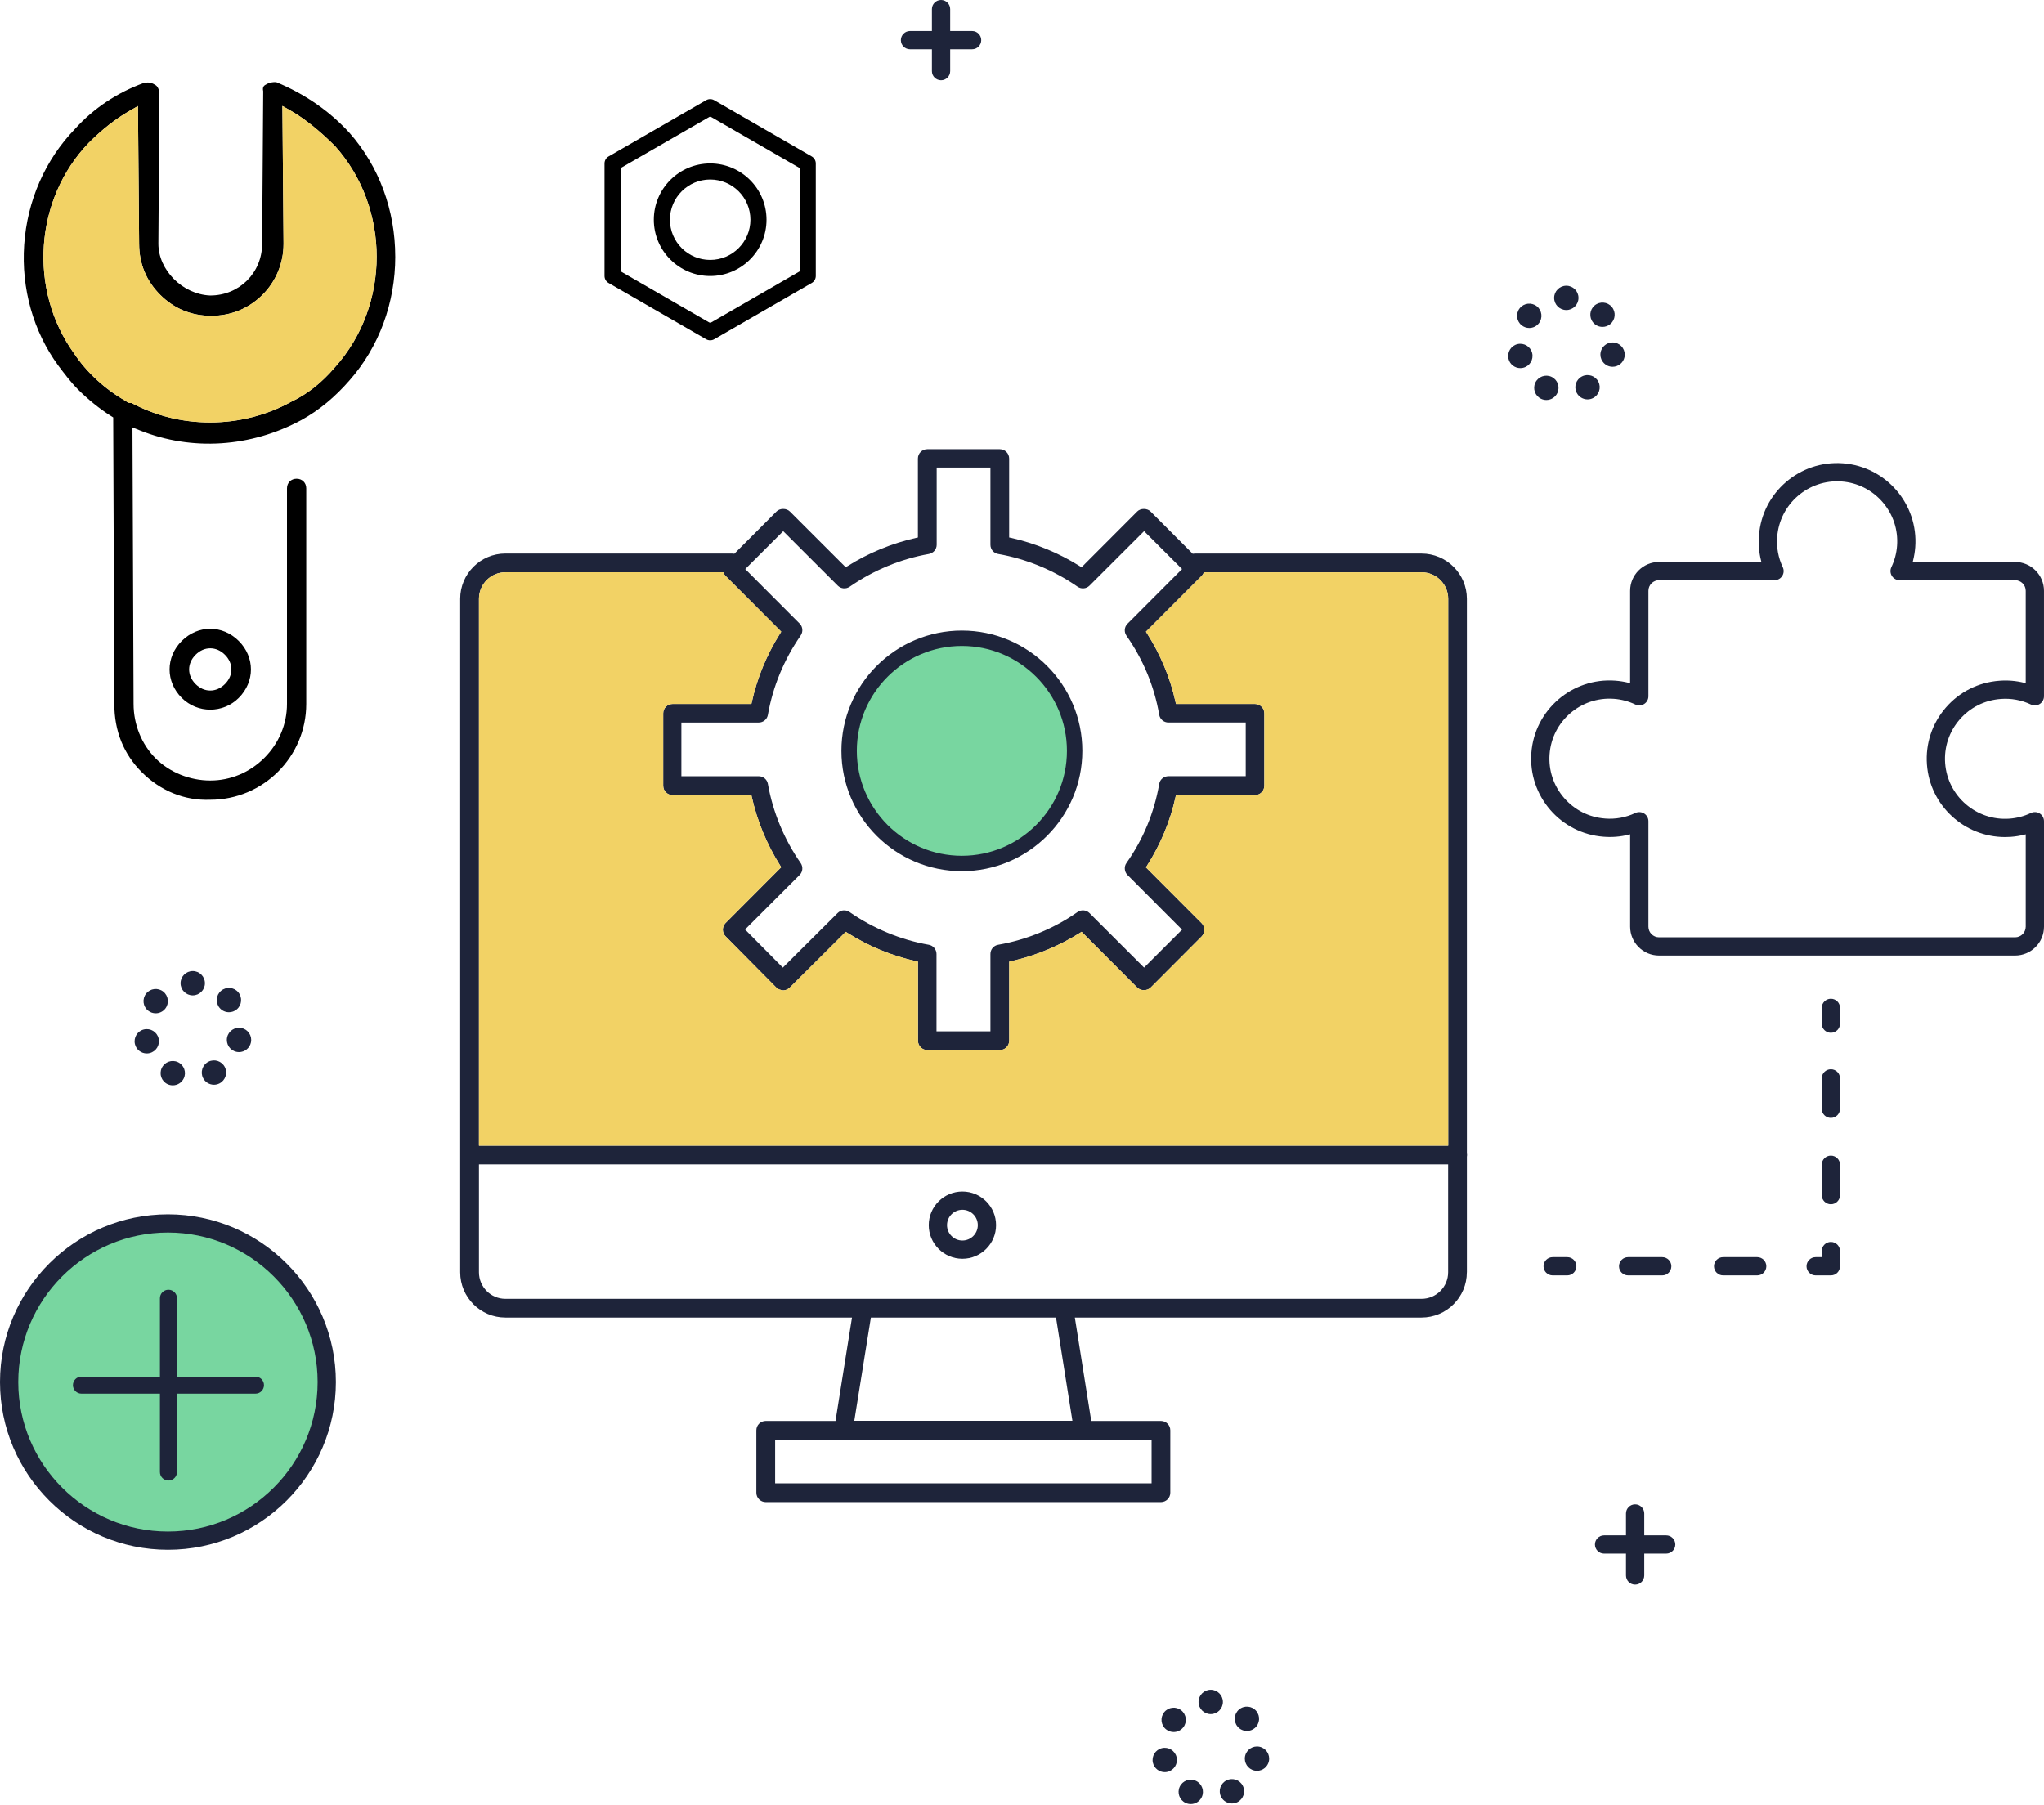 <svg width="522" height="461" viewBox="0 0 522 461" fill="none" xmlns="http://www.w3.org/2000/svg">
<g clip-path="url(#clip0_214_495)">
<path d="M71.566 381.644C87.404 365.823 87.404 340.173 71.566 324.353C55.727 308.532 30.048 308.532 14.21 324.353C-1.629 340.173 -1.629 365.823 14.21 381.644C30.048 397.465 55.727 397.465 71.566 381.644Z" fill="#78D6A0"/>
<path d="M266.006 212.124C277.251 200.891 277.251 182.679 266.006 171.446C254.76 160.213 236.527 160.213 225.282 171.446C214.036 182.679 214.036 200.891 225.282 212.124C236.527 223.357 254.76 223.357 266.006 212.124Z" fill="#78D6A0"/>
<path d="M374.611 324.96V295.451C374.645 295.28 374.658 295.146 374.658 295.019C374.658 294.891 374.645 294.758 374.621 294.612L374.611 294.534V152.956C374.611 146.576 369.415 141.389 363.027 141.389H305.211C305.121 141.389 305.025 141.395 304.907 141.41L304.605 141.448L304.496 141.339L293.82 130.635C292.965 129.781 291.286 129.781 290.431 130.635L276.204 144.892L275.784 144.625C270.451 141.255 264.374 138.751 258.208 137.385L257.719 137.276V117.126C257.719 115.806 256.647 114.734 255.325 114.734H236.81C235.488 114.734 234.415 115.806 234.415 117.126V137.276L233.93 137.385C227.788 138.758 221.724 141.261 216.4 144.625L215.981 144.889L201.707 130.632C200.852 129.778 199.172 129.778 198.317 130.632L187.533 141.441L187.231 141.404C187.113 141.389 187.016 141.382 186.926 141.382H129.06C122.701 141.382 117.526 146.573 117.526 152.95V324.957C117.526 331.337 122.701 336.524 129.06 336.524H217.585L213.375 362.936H195.553C194.231 362.936 193.158 364.008 193.158 365.328V381.272C193.158 382.592 194.231 383.664 195.553 383.664H296.479C297.801 383.664 298.874 382.592 298.874 381.272V365.328C298.874 364.008 297.801 362.936 296.479 362.936H278.685L274.493 336.524H363.021C369.409 336.524 374.602 331.334 374.602 324.957L374.611 324.96ZM200.018 135.667L213.962 149.595C214.774 150.406 216.061 150.512 217.019 149.847C223.068 145.647 230.052 142.758 237.217 141.494C238.386 141.267 239.21 140.298 239.21 139.14V119.421H252.937V139.14C252.937 140.317 253.77 141.308 254.921 141.494C262.12 142.755 269.123 145.644 275.177 149.847C276.135 150.512 277.423 150.403 278.234 149.592L292.178 135.664L301.875 145.349L287.934 159.324C287.122 160.135 287.016 161.421 287.679 162.377C291.967 168.496 294.781 175.287 296.041 182.555C296.227 183.708 297.219 184.543 298.398 184.543H318.138V198.254H298.398C297.219 198.254 296.227 199.086 296.041 200.236C294.769 207.573 291.954 214.366 287.675 220.426C287.019 221.339 287.131 222.675 287.93 223.476L301.871 237.451L292.175 247.137L278.231 233.208C277.42 232.398 276.132 232.292 275.174 232.957C269.21 237.144 262.21 240.033 254.927 241.309C253.77 241.496 252.937 242.487 252.937 243.664V263.429H239.164V243.664C239.164 242.505 238.312 241.493 237.18 241.309C230.005 240.045 223.018 237.156 216.969 232.957C216.012 232.292 214.724 232.401 213.913 233.211L199.919 247.14L190.275 237.405L204.216 223.48C205.028 222.669 205.134 221.383 204.468 220.426C200.27 214.413 197.378 207.436 196.109 200.251C195.923 199.096 194.931 198.26 193.752 198.26H174.012V184.549H193.752C194.931 184.549 195.923 183.717 196.109 182.568C197.378 175.346 200.189 168.54 204.471 162.337C205.137 161.377 205.031 160.091 204.22 159.28L190.322 145.352L200.018 135.667ZM122.322 152.953C122.322 149.21 125.347 146.166 129.07 146.166H184.69L184.865 146.504C184.977 146.722 185.12 146.921 185.287 147.088L199.515 161.346L199.25 161.765C195.808 167.223 193.367 173.131 192.001 179.319L191.893 179.806H171.763C170.442 179.806 169.369 180.878 169.369 182.198V200.692C169.369 202.013 170.442 203.084 171.763 203.084H191.889L191.998 203.569C193.373 209.704 195.879 215.758 199.247 221.078L199.515 221.498L185.291 235.755C184.376 236.706 184.373 238.228 185.291 239.141L198.286 252.262C198.712 252.687 199.225 252.836 200.021 252.958C200.631 252.945 201.247 252.684 201.673 252.259L215.993 238.001L216.413 238.265C221.839 241.694 227.738 244.13 233.942 245.506L234.431 245.614V265.811C234.431 267.131 235.503 268.203 236.825 268.203H255.34C256.662 268.203 257.735 267.131 257.735 265.811V245.614L258.223 245.506C264.387 244.136 270.466 241.632 275.799 238.265L276.219 237.998L290.446 252.256C291.301 253.11 292.981 253.11 293.836 252.256L306.875 239.185C307.32 238.74 307.562 238.141 307.562 237.492C307.562 236.843 307.317 236.243 306.875 235.799L292.648 221.541L292.915 221.122C296.405 215.636 298.861 209.731 300.211 203.572L300.317 203.084H320.493C321.814 203.084 322.887 202.013 322.887 200.692V182.198C322.887 180.878 321.814 179.806 320.493 179.806H300.317L300.211 179.319C298.861 173.159 296.405 167.251 292.915 161.768L292.648 161.349L306.875 147.092C307.046 146.921 307.186 146.725 307.298 146.508L307.469 146.169H363.043C366.79 146.169 369.838 149.213 369.838 152.956V292.627H122.322V152.956V152.953ZM294.094 367.72V378.88H197.957V367.72H294.094ZM218.173 362.893L222.408 336.527H269.686L273.874 362.893H218.173ZM129.067 331.744C125.347 331.744 122.318 328.7 122.318 324.957V297.404H369.822V324.957C369.822 328.7 366.775 331.744 363.027 331.744H129.067Z" fill="#1E243A"/>
<path d="M122.322 152.953C122.322 149.21 125.348 146.166 129.07 146.166H184.691L184.865 146.505C184.977 146.722 185.12 146.921 185.288 147.089L199.515 161.346L199.25 161.765C195.808 167.223 193.367 173.131 192.002 179.319L191.893 179.806H171.763C170.442 179.806 169.369 180.878 169.369 182.198V200.692C169.369 202.013 170.442 203.084 171.763 203.084H191.89L191.998 203.569C193.373 209.704 195.879 215.758 199.247 221.079L199.515 221.498L185.291 235.755C184.377 236.706 184.373 238.228 185.291 239.141L198.286 252.262C198.712 252.687 199.226 252.837 200.022 252.958C200.631 252.945 201.247 252.684 201.673 252.259L215.993 238.001L216.413 238.265C221.839 241.695 227.739 244.13 233.943 245.506L234.431 245.615V265.811C234.431 267.131 235.504 268.203 236.825 268.203H255.341C256.662 268.203 257.735 267.131 257.735 265.811V245.615L258.223 245.506C264.387 244.136 270.466 241.632 275.8 238.265L276.219 237.998L290.446 252.256C291.302 253.11 292.981 253.11 293.836 252.256L306.875 239.185C307.32 238.741 307.562 238.141 307.562 237.492C307.562 236.843 307.317 236.243 306.875 235.799L292.648 221.541L292.916 221.122C296.405 215.636 298.861 209.732 300.211 203.572L300.317 203.084H320.493C321.814 203.084 322.887 202.013 322.887 200.692V182.198C322.887 180.878 321.814 179.806 320.493 179.806H300.317L300.211 179.319C298.861 173.159 296.405 167.251 292.916 161.769L292.648 161.349L306.875 147.092C307.046 146.921 307.186 146.725 307.298 146.508L307.469 146.169H363.043C366.79 146.169 369.838 149.213 369.838 152.956V292.627H122.322V152.956V152.953Z" fill="#F2D265"/>
<path d="M423.695 244.061H514.618C518.688 244.061 522 240.753 522 236.687V209.756C522 208.952 521.593 208.216 520.912 207.787C520.231 207.358 519.391 207.309 518.663 207.653C516.934 208.477 515.093 208.964 513.184 209.104C504.744 209.725 497.374 203.367 496.752 194.94C496.45 190.855 497.763 186.901 500.44 183.801C503.118 180.701 506.853 178.828 510.951 178.526C513.598 178.312 516.263 178.806 518.66 179.946C519.388 180.291 520.227 180.244 520.909 179.812C521.59 179.384 521.997 178.648 521.997 177.843V150.912C521.997 146.846 518.685 143.538 514.614 143.538H488.477L488.574 143.153C488.853 142.041 489.04 140.888 489.124 139.736C489.932 128.743 481.636 119.145 470.633 118.334C459.619 117.527 450.019 125.805 449.211 136.785C449.039 138.925 449.214 141.065 449.736 143.153L449.832 143.538H423.689C419.618 143.538 416.306 146.846 416.306 150.912V174.498L415.921 174.401C414.808 174.122 413.654 173.935 412.5 173.852C401.495 173.047 391.883 181.331 391.074 192.321C390.265 203.314 398.553 212.912 409.549 213.72C411.692 213.894 413.834 213.717 415.924 213.195L416.31 213.099V236.687C416.31 240.753 419.621 244.061 423.692 244.061H423.695ZM409.91 209.07C405.83 208.772 402.104 206.895 399.424 203.792C396.743 200.689 395.431 196.735 395.729 192.657C396.348 184.226 403.715 177.871 412.161 178.492C414.067 178.632 415.911 179.12 417.64 179.943C418.368 180.291 419.208 180.241 419.889 179.809C420.57 179.381 420.977 178.644 420.977 177.84V150.909C420.977 149.412 422.196 148.194 423.695 148.194H453.182C453.987 148.194 454.724 147.787 455.153 147.107C455.582 146.427 455.632 145.588 455.287 144.861C454.143 142.466 453.651 139.795 453.866 137.139C454.485 128.715 461.855 122.363 470.294 122.975C474.378 123.273 478.103 125.149 480.784 128.252C483.464 131.355 484.777 135.31 484.478 139.388C484.338 141.295 483.85 143.134 483.026 144.861C482.681 145.588 482.73 146.427 483.159 147.107C483.589 147.787 484.326 148.194 485.131 148.194H514.618C516.116 148.194 517.335 149.412 517.335 150.909V174.498L516.95 174.401C514.863 173.883 512.727 173.706 510.597 173.876C505.263 174.268 500.403 176.709 496.911 180.75C493.419 184.792 491.711 189.951 492.103 195.275C492.874 205.771 501.675 213.801 512.049 213.801C512.54 213.801 513.032 213.782 513.529 213.748C514.686 213.664 515.837 213.478 516.95 213.198L517.335 213.102V236.687C517.335 238.184 516.116 239.402 514.618 239.402H423.695C422.196 239.402 420.977 238.184 420.977 236.687V209.756C420.977 208.952 420.57 208.216 419.889 207.787C419.223 207.368 418.35 207.315 417.64 207.653C415.243 208.796 412.569 209.287 409.91 209.073V209.07Z" fill="#1E243A"/>
<path d="M42.889 395.84C19.24 395.84 0 376.622 0 353C0 329.377 19.24 310.159 42.889 310.159C66.539 310.159 85.779 329.377 85.779 353C85.779 376.622 66.539 395.84 42.889 395.84ZM42.889 314.815C21.812 314.815 4.665 331.943 4.665 352.997C4.665 374.05 21.812 391.178 42.889 391.178C63.967 391.178 81.114 374.05 81.114 352.997C81.114 331.943 63.967 314.815 42.889 314.815Z" fill="#1E243A"/>
<path d="M245.644 222.203C228.852 222.203 215.194 208.558 215.194 191.787C215.194 175.017 228.855 161.371 245.644 161.371C262.434 161.371 276.095 175.017 276.095 191.787C276.095 208.558 262.434 222.203 245.644 222.203ZM245.644 164.676C230.68 164.676 218.506 176.837 218.506 191.784C218.506 206.731 230.68 218.892 245.644 218.892C260.608 218.892 272.783 206.731 272.783 191.784C272.783 176.837 260.608 164.676 245.644 164.676Z" fill="#1E243A"/>
<path d="M245.644 222.514C228.681 222.514 214.883 208.729 214.883 191.787C214.883 174.846 228.684 161.061 245.644 161.061C262.605 161.061 276.406 174.846 276.406 191.787C276.406 208.729 262.605 222.514 245.644 222.514ZM245.644 161.679C229.026 161.679 215.505 175.184 215.505 191.784C215.505 208.384 229.026 221.89 245.644 221.89C262.263 221.89 275.784 208.384 275.784 191.784C275.784 175.184 262.263 161.679 245.644 161.679ZM245.644 219.206C230.509 219.206 218.195 206.905 218.195 191.787C218.195 176.669 230.509 164.369 245.644 164.369C260.779 164.369 273.094 176.669 273.094 191.787C273.094 206.905 260.779 219.206 245.644 219.206ZM245.644 164.987C230.851 164.987 218.817 177.008 218.817 191.784C218.817 206.56 230.851 218.581 245.644 218.581C260.437 218.581 272.472 206.56 272.472 191.784C272.472 177.008 260.437 164.987 245.644 164.987Z" fill="#1E243A"/>
<path d="M417.581 404.74C416.294 404.74 415.249 403.696 415.249 402.41V386.568C415.249 385.282 416.294 384.239 417.581 384.239C418.869 384.239 419.914 385.282 419.914 386.568V402.41C419.914 403.696 418.869 404.74 417.581 404.74Z" fill="#1E243A"/>
<path d="M425.511 396.819H409.652C408.364 396.819 407.319 395.775 407.319 394.489C407.319 393.203 408.364 392.16 409.652 392.16H425.511C426.799 392.16 427.844 393.203 427.844 394.489C427.844 395.775 426.799 396.819 425.511 396.819Z" fill="#1E243A"/>
<path d="M181.363 86.927C181.008 86.927 180.651 86.834 180.334 86.651L155.412 72.275C154.775 71.909 154.383 71.232 154.383 70.499V41.745C154.383 41.011 154.775 40.331 155.412 39.965L180.334 25.589C180.968 25.223 181.755 25.223 182.389 25.589L207.307 39.965C207.942 40.331 208.337 41.008 208.337 41.745V70.499C208.337 71.232 207.942 71.912 207.307 72.275L182.389 86.651C182.072 86.834 181.717 86.927 181.36 86.927H181.363ZM158.5 69.309L181.363 82.501L204.226 69.309V42.928L181.363 29.739L158.5 42.928V69.309Z" fill="black"/>
<path d="M181.363 70.499C173.427 70.499 166.971 64.047 166.971 56.123C166.971 48.199 173.43 41.748 181.363 41.748C189.296 41.748 195.755 48.199 195.755 56.123C195.755 64.047 189.296 70.499 181.363 70.499ZM181.363 45.851C175.694 45.851 171.082 50.457 171.082 56.12C171.082 61.783 175.694 66.389 181.363 66.389C187.032 66.389 191.644 61.786 191.644 56.12C191.644 50.454 187.035 45.851 181.363 45.851Z" fill="black"/>
<path d="M100.939 65.544C100.939 53.722 96.806 42.515 89.299 33.982C84.212 28.391 77.886 24.011 70.507 20.967C69.565 20.973 68.865 21.026 67.92 21.595L67.836 21.641C67.264 21.927 67.049 22.433 67.192 23.151L67.22 23.291V23.433L66.943 62.249C66.943 69.663 61.122 75.475 53.693 75.475H53.64C46.606 75.167 40.445 68.983 40.445 62.239L40.719 23.561C40.424 22.209 39.92 21.821 39.565 21.644L39.481 21.598C38.483 21.001 37.762 20.992 36.707 21.194C29.922 23.651 23.864 27.695 19.184 32.892L19.153 32.926C11.547 40.782 6.938 51.299 6.173 62.541C5.414 73.717 8.499 84.657 14.865 93.348C16.454 95.466 18.102 97.659 19.962 99.517C22.468 102.021 25.419 104.397 28.268 106.208L28.914 106.618V107.382L29.194 179.785C29.194 186.712 31.561 192.585 36.225 197.248C41.017 202.035 47.206 204.529 53.646 204.274H53.696C67.217 204.274 78.21 193.29 78.21 179.794V124.733C78.21 123.311 77.174 122.276 75.75 122.276C74.326 122.276 73.29 123.311 73.29 124.733V179.794C73.29 184.96 71.235 189.858 67.506 193.582C63.778 197.307 58.874 199.36 53.702 199.36C48.531 199.36 43.347 197.304 39.758 193.719C36.169 190.135 34.111 185.059 34.111 179.791L33.828 109.174L35.756 109.945C49.025 115.247 64.064 114.268 77.013 107.261C81.531 104.754 85.552 101.434 89.299 97.113C96.809 88.574 100.945 77.364 100.945 65.544H100.939ZM85.608 93.727C82.228 97.719 78.468 100.697 74.441 102.583C68.175 106.056 60.991 107.894 53.696 107.894C46.401 107.894 39.69 106.174 33.56 102.915C33.476 102.931 33.389 102.937 33.302 102.937C32.774 102.937 32.413 102.676 32.186 102.465C26.893 99.492 22.182 95.168 18.92 90.285C7.208 74.009 8.81 50.88 22.648 36.495C26.153 32.994 29.589 30.304 33.159 28.267L35.233 27.083L35.529 62.23C35.529 67.334 37.339 71.729 40.906 75.295C44.475 78.861 48.87 80.665 53.973 80.665C59.076 80.665 63.572 78.758 67.04 75.295C70.507 71.831 72.416 67.194 72.416 62.242L72.121 27.061L74.236 28.267C77.756 30.276 81.565 33.317 85.555 37.303L85.605 37.355C99.72 53.182 99.72 77.941 85.611 93.727H85.608Z" fill="black"/>
<path d="M46.416 163.713C42.268 167.857 42.268 174.11 46.416 178.253C50.431 182.264 56.961 182.264 60.973 178.253C65.121 174.11 65.121 167.857 60.973 163.713C56.821 159.57 50.564 159.57 46.416 163.713ZM57.44 174.725C56.361 175.803 55.064 176.374 53.696 176.374C52.328 176.374 51.031 175.806 49.952 174.725C47.747 172.522 47.747 169.444 49.952 167.242C51.031 166.164 52.328 165.592 53.696 165.592C55.064 165.592 56.361 166.161 57.44 167.242C59.645 169.444 59.645 172.522 57.44 174.725Z" fill="black"/>
<path d="M43.02 378.157C41.817 378.157 40.843 377.185 40.843 375.983V331.595C40.843 330.393 41.817 329.42 43.02 329.42C44.224 329.42 45.197 330.393 45.197 331.595V375.983C45.197 377.185 44.224 378.157 43.02 378.157Z" fill="#1E243A"/>
<path d="M65.239 355.963H20.801C19.597 355.963 18.624 354.991 18.624 353.789C18.624 352.587 19.597 351.614 20.801 351.614H65.239C66.442 351.614 67.416 352.587 67.416 353.789C67.416 354.991 66.442 355.963 65.239 355.963Z" fill="#1E243A"/>
<path d="M85.608 93.727C82.228 97.719 78.468 100.697 74.441 102.583C68.175 106.056 60.991 107.895 53.696 107.895C46.4 107.895 39.689 106.174 33.56 102.915C33.476 102.931 33.389 102.937 33.302 102.937C32.773 102.937 32.413 102.676 32.186 102.465C26.893 99.492 22.182 95.168 18.919 90.285C7.208 74.009 8.81 50.88 22.648 36.495C26.153 32.994 29.589 30.304 33.159 28.267L35.233 27.083L35.529 62.23C35.529 67.334 37.339 71.729 40.905 75.295C44.475 78.861 48.869 80.665 53.972 80.665C59.075 80.665 63.572 78.758 67.04 75.295C70.507 71.831 72.416 67.194 72.416 62.242L72.121 27.061L74.236 28.267C77.756 30.276 81.565 33.317 85.555 37.303L85.605 37.355C99.72 53.182 99.72 77.941 85.611 93.727H85.608Z" fill="#F2D265"/>
<path d="M42.809 276.919H42.806C41.251 276.192 40.579 274.344 41.307 272.791C42.035 271.235 43.885 270.564 45.44 271.291C46.995 272.017 47.669 273.866 46.942 275.419C46.413 276.549 45.29 277.211 44.121 277.211C43.679 277.211 43.232 277.118 42.809 276.919ZM51.861 275.347C51.09 273.816 51.709 271.949 53.242 271.176C54.778 270.405 56.647 271.024 57.418 272.555C58.19 274.089 57.571 275.956 56.038 276.727C55.59 276.953 55.114 277.059 54.645 277.059C53.506 277.059 52.409 276.431 51.861 275.347ZM34.456 266.672C34.061 265.004 35.097 263.329 36.767 262.935C38.44 262.544 40.113 263.575 40.508 265.246C40.903 266.914 39.867 268.588 38.197 268.983C37.958 269.039 37.715 269.067 37.479 269.067C36.07 269.067 34.792 268.104 34.456 266.672ZM60.416 268.66C58.734 268.315 57.652 266.672 57.997 264.991C58.342 263.311 59.984 262.23 61.669 262.575C63.352 262.919 64.434 264.563 64.089 266.243C63.787 267.712 62.49 268.725 61.044 268.725C60.839 268.725 60.628 268.703 60.416 268.66ZM37.83 258.139C36.484 257.077 36.257 255.123 37.323 253.778C38.387 252.433 40.343 252.206 41.689 253.268C43.036 254.334 43.263 256.288 42.199 257.633C41.584 258.406 40.675 258.81 39.758 258.81C39.083 258.81 38.399 258.592 37.83 258.139ZM56.087 257.431C54.98 256.117 55.151 254.157 56.467 253.054C57.782 251.951 59.744 252.122 60.848 253.436C61.952 254.75 61.781 256.71 60.466 257.813C59.884 258.3 59.175 258.54 58.469 258.54C57.583 258.54 56.7 258.164 56.087 257.431ZM46.114 251.128C46.114 249.414 47.508 248.022 49.224 248.022C50.941 248.022 52.334 249.414 52.334 251.128C52.334 252.843 50.941 254.234 49.224 254.234C47.508 254.234 46.114 252.843 46.114 251.128Z" fill="#1E243A"/>
<path d="M302.782 460.496H302.779C301.224 459.77 300.553 457.921 301.28 456.368C302.008 454.812 303.858 454.141 305.413 454.868C306.968 455.595 307.643 457.443 306.915 458.996C306.387 460.127 305.264 460.788 304.095 460.788C303.653 460.788 303.205 460.695 302.782 460.496ZM311.835 458.925C311.064 457.393 311.683 455.527 313.216 454.753C314.752 453.983 316.621 454.601 317.392 456.132C318.163 457.667 317.544 459.534 316.011 460.304C315.563 460.531 315.088 460.636 314.618 460.636C313.48 460.636 312.382 460.009 311.835 458.925ZM294.43 450.249C294.035 448.581 295.07 446.907 296.74 446.512C298.413 446.121 300.086 447.152 300.481 448.823C300.876 450.491 299.841 452.166 298.171 452.56C297.931 452.616 297.689 452.644 297.452 452.644C296.044 452.644 294.766 451.681 294.43 450.249ZM320.39 452.237C318.707 451.892 317.625 450.249 317.97 448.569C318.316 446.888 319.958 445.807 321.643 446.152C323.325 446.497 324.408 448.14 324.062 449.82C323.761 451.29 322.464 452.302 321.018 452.302C320.813 452.302 320.601 452.281 320.39 452.237ZM297.804 441.716C296.457 440.654 296.23 438.7 297.297 437.355C298.36 436.01 300.316 435.783 301.663 436.846C303.009 437.911 303.236 439.865 302.173 441.21C301.557 441.983 300.649 442.387 299.732 442.387C299.057 442.387 298.373 442.17 297.804 441.716ZM316.061 441.008C314.954 439.694 315.125 437.734 316.44 436.631C317.756 435.529 319.718 435.7 320.822 437.014C321.926 438.327 321.755 440.287 320.44 441.39C319.858 441.878 319.149 442.117 318.443 442.117C317.557 442.117 316.674 441.741 316.061 441.008ZM306.088 434.706C306.088 432.991 307.481 431.599 309.198 431.599C310.914 431.599 312.308 432.991 312.308 434.706C312.308 436.42 310.914 437.812 309.198 437.812C307.481 437.812 306.088 436.42 306.088 434.706Z" fill="#1E243A"/>
<path d="M400.248 325.758H396.516C395.229 325.758 394.184 324.715 394.184 323.429C394.184 322.143 395.229 321.099 396.516 321.099H400.248C401.535 321.099 402.58 322.143 402.58 323.429C402.58 324.715 401.535 325.758 400.248 325.758Z" fill="#1E243A"/>
<path d="M448.76 325.758H440.053C438.765 325.758 437.72 324.715 437.72 323.429C437.72 322.143 438.765 321.099 440.053 321.099H448.76C450.047 321.099 451.092 322.143 451.092 323.429C451.092 324.715 450.047 325.758 448.76 325.758ZM424.504 325.758H415.797C414.509 325.758 413.464 324.715 413.464 323.429C413.464 322.143 414.509 321.099 415.797 321.099H424.504C425.791 321.099 426.836 322.143 426.836 323.429C426.836 324.715 425.791 325.758 424.504 325.758Z" fill="#1E243A"/>
<path d="M467.573 325.758H463.686C462.399 325.758 461.354 324.714 461.354 323.428C461.354 322.143 462.399 321.099 463.686 321.099H465.241V319.546C465.241 318.26 466.286 317.216 467.573 317.216C468.861 317.216 469.906 318.26 469.906 319.546V323.428C469.906 324.714 468.861 325.758 467.573 325.758Z" fill="#1E243A"/>
<path d="M467.574 307.587C466.286 307.587 465.241 306.543 465.241 305.257V297.491C465.241 296.205 466.286 295.162 467.574 295.162C468.861 295.162 469.906 296.205 469.906 297.491V305.257C469.906 306.543 468.861 307.587 467.574 307.587ZM467.574 285.533C466.286 285.533 465.241 284.489 465.241 283.203V275.437C465.241 274.151 466.286 273.108 467.574 273.108C468.861 273.108 469.906 274.151 469.906 275.437V283.203C469.906 284.489 468.861 285.533 467.574 285.533Z" fill="#1E243A"/>
<path d="M467.574 263.789C466.286 263.789 465.241 262.746 465.241 261.46V257.421C465.241 256.135 466.286 255.092 467.574 255.092C468.861 255.092 469.906 256.135 469.906 257.421V261.46C469.906 262.746 468.861 263.789 467.574 263.789Z" fill="#1E243A"/>
<path d="M393.59 101.878C392.032 101.151 391.36 99.302 392.088 97.749C392.816 96.193 394.666 95.522 396.221 96.249C397.779 96.976 398.451 98.824 397.723 100.377C397.194 101.508 396.075 102.17 394.905 102.17C394.464 102.17 394.016 102.076 393.59 101.878ZM402.642 100.306C401.871 98.775 402.49 96.908 404.026 96.137C405.563 95.364 407.431 95.982 408.203 97.513C408.974 99.048 408.358 100.915 406.822 101.685C406.374 101.912 405.898 102.017 405.429 102.017C404.291 102.017 403.193 101.393 402.646 100.306H402.642ZM385.237 91.633C384.842 89.962 385.878 88.288 387.548 87.893C389.221 87.502 390.897 88.536 391.292 90.204C391.684 91.876 390.651 93.547 388.978 93.941C388.739 93.997 388.499 94.025 388.263 94.025C386.851 94.025 385.576 93.062 385.237 91.633ZM411.2 93.618C409.518 93.273 408.433 91.63 408.778 89.953C409.123 88.272 410.768 87.188 412.451 87.533C414.133 87.878 415.215 89.521 414.87 91.201C414.568 92.671 413.275 93.683 411.829 93.683C411.62 93.683 411.412 93.662 411.2 93.618ZM388.611 83.097C387.265 82.035 387.038 80.081 388.104 78.736C389.171 77.391 391.127 77.165 392.474 78.23C393.82 79.292 394.047 81.246 392.981 82.591C392.365 83.368 391.457 83.772 390.539 83.772C389.865 83.772 389.184 83.551 388.611 83.097ZM406.869 82.389C405.765 81.075 405.936 79.115 407.248 78.016C408.563 76.91 410.526 77.081 411.63 78.395C412.734 79.709 412.566 81.669 411.25 82.771C410.666 83.259 409.957 83.498 409.251 83.498C408.364 83.498 407.484 83.122 406.869 82.389ZM396.899 76.087C396.899 74.372 398.289 72.981 400.005 72.981C401.725 72.981 403.115 74.372 403.115 76.087C403.115 77.801 401.725 79.193 400.005 79.193C398.289 79.193 396.899 77.801 396.899 76.087Z" fill="#1E243A"/>
<path d="M240.326 20.501C239.039 20.501 237.994 19.457 237.994 18.171V2.33C237.994 1.044 239.039 0 240.326 0C241.614 0 242.659 1.044 242.659 2.33V18.171C242.659 19.457 241.614 20.501 240.326 20.501Z" fill="#1E243A"/>
<path d="M248.256 12.58H232.397C231.109 12.58 230.064 11.537 230.064 10.251C230.064 8.965 231.109 7.921 232.397 7.921H248.256C249.544 7.921 250.589 8.965 250.589 10.251C250.589 11.537 249.544 12.58 248.256 12.58Z" fill="#1E243A"/>
<path d="M245.781 321.512C241.042 321.512 237.186 317.66 237.186 312.926C237.186 308.193 241.042 304.341 245.781 304.341C250.52 304.341 254.376 308.193 254.376 312.926C254.376 317.66 250.52 321.512 245.781 321.512ZM245.781 309C243.613 309 241.85 310.761 241.85 312.926C241.85 315.091 243.613 316.853 245.781 316.853C247.948 316.853 249.712 315.091 249.712 312.926C249.712 310.761 247.948 309 245.781 309Z" fill="#1E243A"/>
</g>
<defs>
<clipPath id="clip0_214_495">
<rect width="522" height="460.788" fill="white"/>
</clipPath>
</defs>
</svg>

